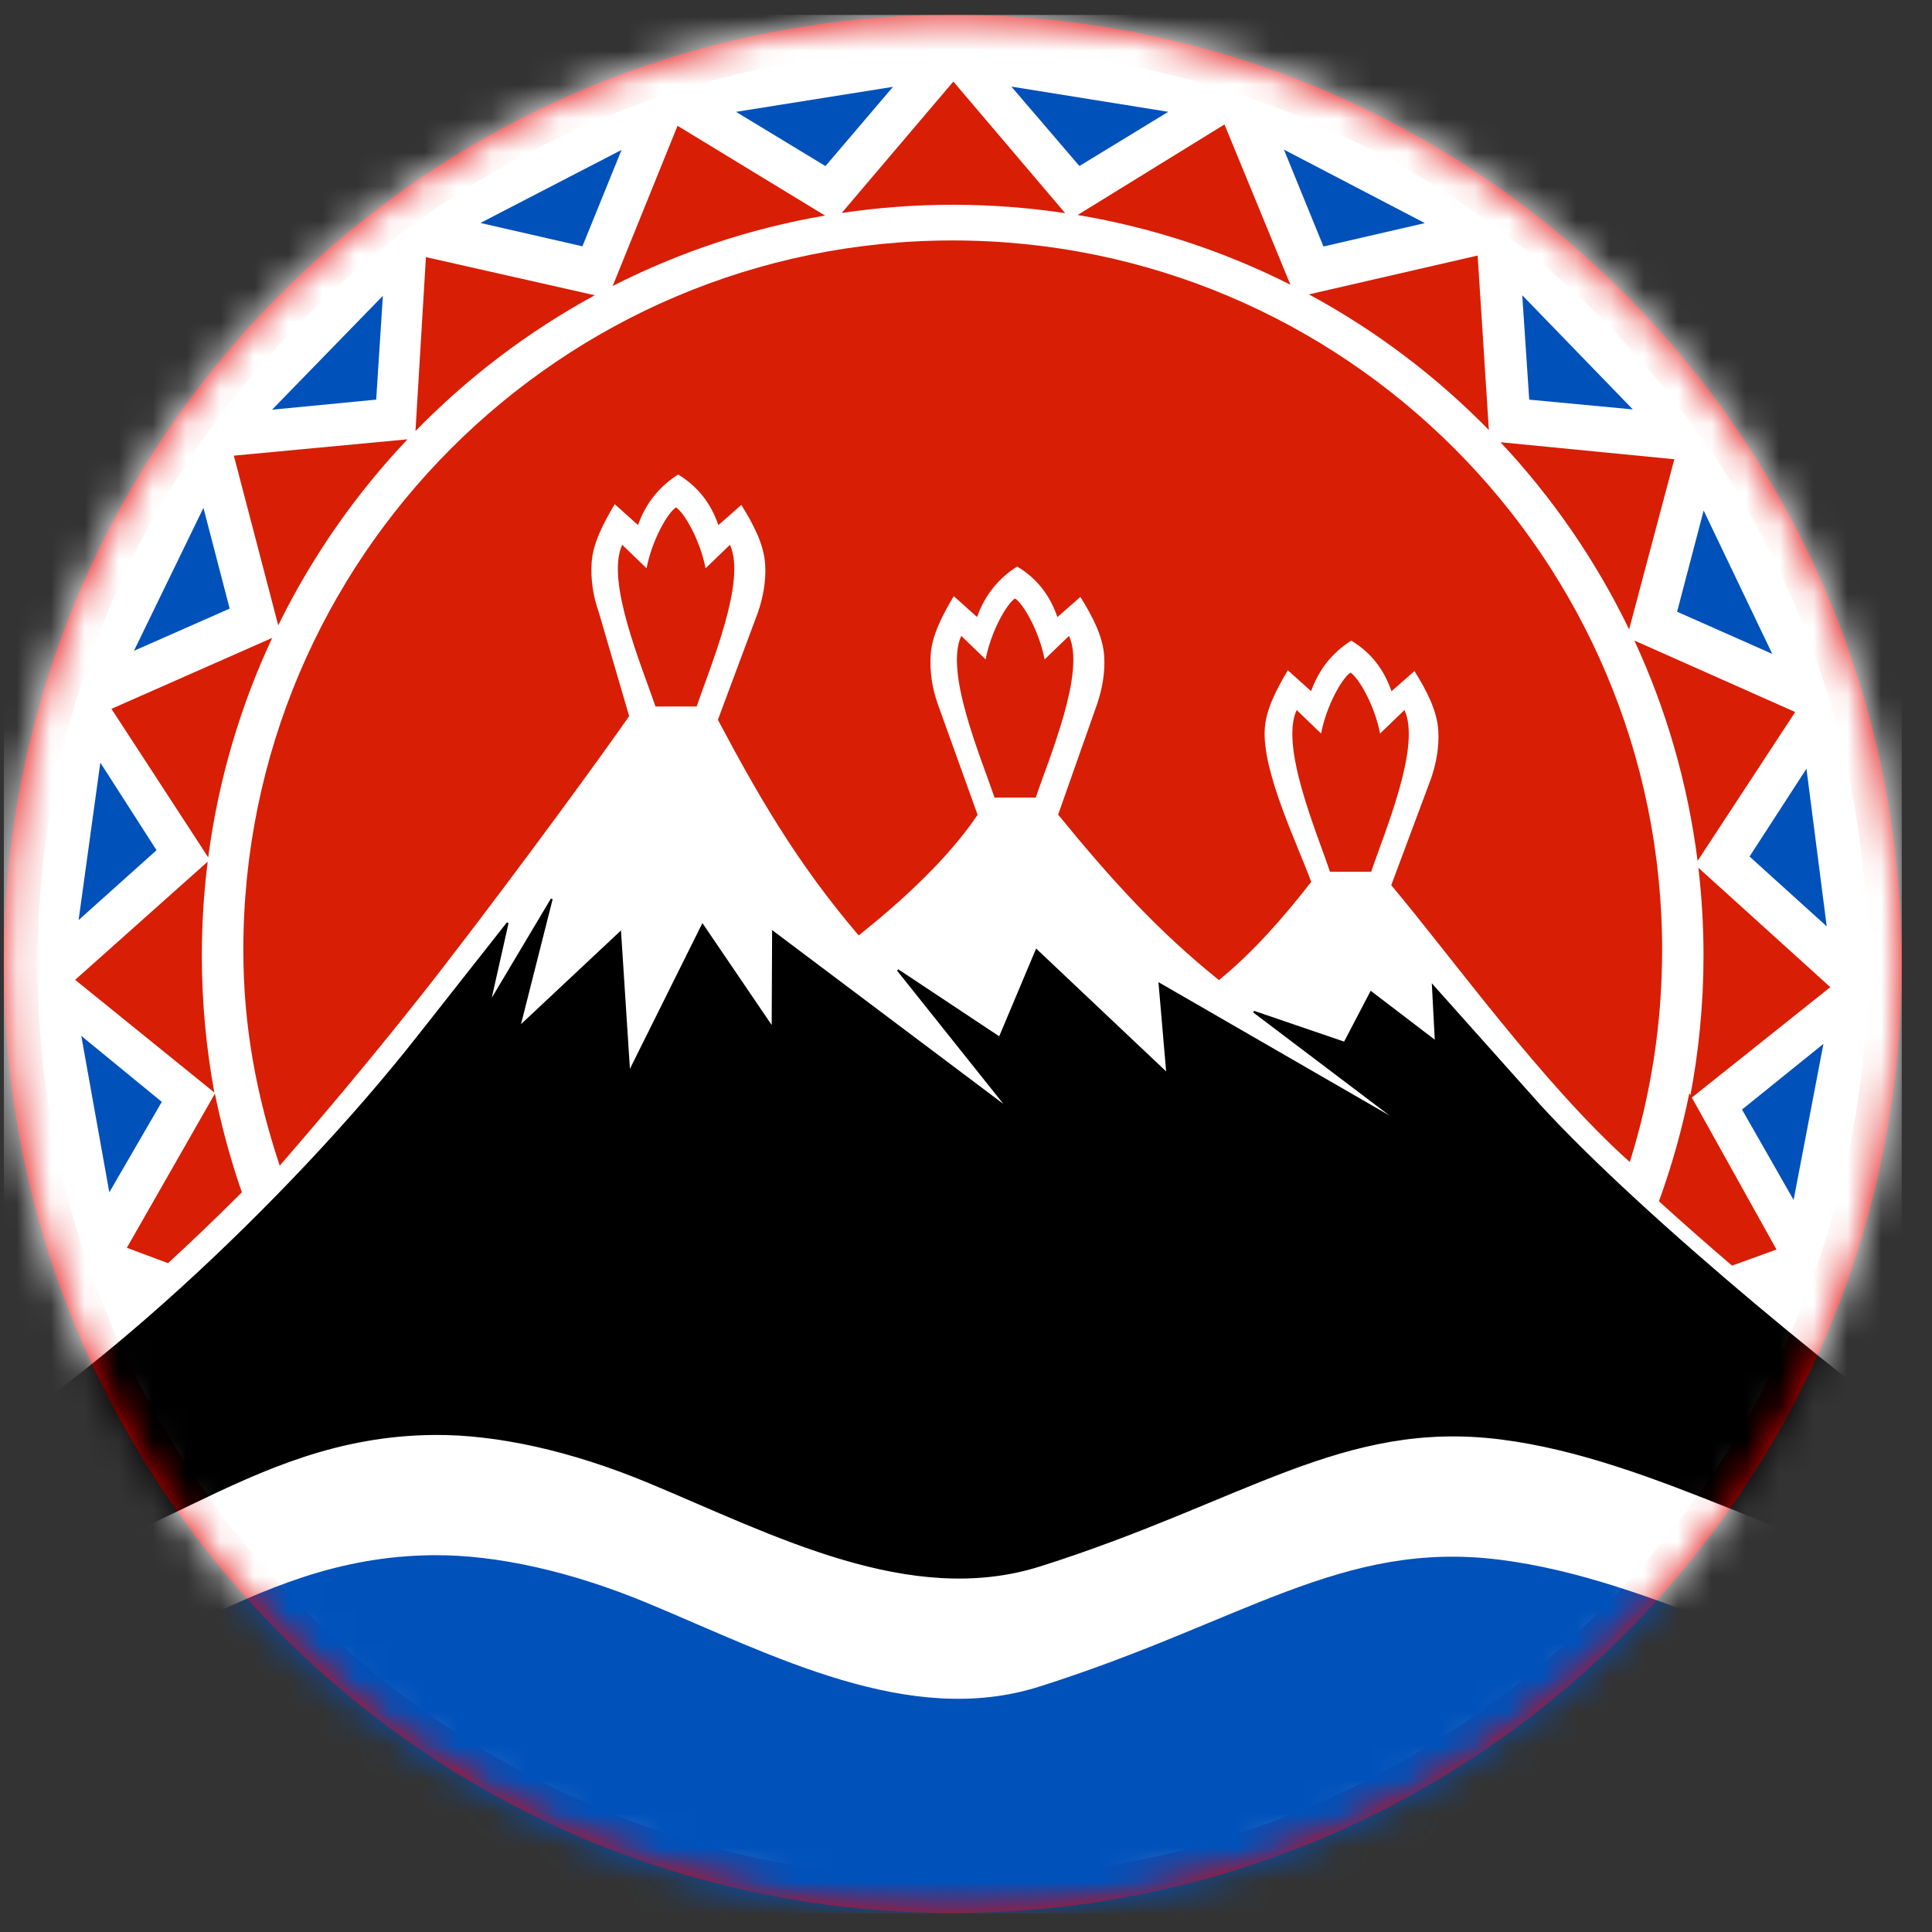 <svg width="57" height="57" viewBox="0 0 57 57" fill="none" xmlns="http://www.w3.org/2000/svg">
<rect x="0" y="0" width="57" height="57" fill="#333333" stroke="none"/>
<g clip-path="url(#clip0_5401_118)">
<path d="M28.109 0.938C43.297 0.938 55.609 13.25 55.609 28.438C55.609 43.625 43.297 55.938 28.109 55.938C12.921 55.938 0.609 43.625 0.609 28.438C0.609 13.25 12.921 0.938 28.109 0.938Z" fill="white" stroke="#E10000"/>
<mask id="mask0_5401_118" style="mask-type:alpha" maskUnits="userSpaceOnUse" x="0" y="0" width="57" height="57">
<circle cx="28.109" cy="28.438" r="28" fill="#D9D9D9"/>
</mask>
<g mask="url(#mask0_5401_118)">
<path d="M57.921 -1.789L58.039 63.603C58.04 63.641 58.041 63.681 58.041 63.72C58.041 66.313 55.938 68.416 53.346 68.416C53.333 68.416 53.321 68.462 53.308 68.462L33.377 68.447C30.871 68.447 28.258 70.507 28.135 73.007H28.133C28.01 70.507 25.347 68.447 22.841 68.447L2.91 68.462C2.897 68.462 2.885 68.416 2.872 68.416C0.279 68.416 -1.824 66.313 -1.824 63.72C-1.824 63.681 -1.823 63.641 -1.822 63.603L-1.7 -1.789L57.921 -1.789Z" fill="white"/>
<path d="M58.039 63.605C58.04 63.644 58.041 63.684 58.041 63.723C58.041 66.316 55.938 68.418 53.346 68.418C53.333 68.418 53.321 68.465 53.308 68.465L33.377 68.449C30.871 68.449 28.258 70.509 28.135 73.01H28.134C28.01 70.509 25.347 68.449 22.841 68.449L2.91 68.465C2.897 68.465 2.885 68.418 2.872 68.418C0.351 68.418 -1.706 66.431 -1.819 63.938V61.858L-1.796 50.007L-1.495 50.185C4.098 49.919 7.055 45.92 12.807 45.883C14.631 45.871 16.828 46.35 19.114 47.301C22.8 48.835 26.819 50.976 30.654 49.763C36.679 47.858 39.572 45.429 44.249 46.017C48.88 46.599 53.319 49.442 57.991 50.297L58.039 63.605Z" fill="#0051BA"/>
<path d="M-1.792 43.307C2.234 41.295 8.507 35.459 12.341 30.576L14.977 27.23L14.444 29.6L16.278 26.523L15.322 30.3L18.297 27.511L18.564 31.637L20.727 27.288L22.794 30.329L22.807 27.495L29.759 32.721L26.488 28.621L29.492 30.615L30.579 28.032L34.438 31.679L34.21 29.026L41.361 33.154L36.991 29.849L39.669 30.764L40.449 29.272L42.361 30.732L42.274 29.086L45.424 32.615C48.479 35.953 55.01 41.307 58.01 43.322V46.786C53.337 45.932 48.906 43.023 44.276 42.441C39.598 41.853 36.706 44.282 30.68 46.188C26.845 47.401 22.826 45.26 19.14 43.726C16.854 42.775 14.658 42.296 12.833 42.308C7.081 42.345 4.124 46.344 -1.468 46.609L-1.792 46.418L-1.792 43.307Z" fill="black" stroke="black" stroke-width="0.055"/>
<path d="M19.944 14.969C19.699 15.125 19.234 15.939 19.076 16.767C18.837 16.535 18.596 16.305 18.357 16.073C17.86 17.144 18.938 19.65 19.338 20.844H20.555C20.955 19.65 22.032 17.144 21.536 16.073C21.296 16.305 21.056 16.535 20.816 16.767C20.659 15.939 20.189 15.125 19.944 14.969Z" fill="#D81E05"/>
<path d="M29.947 17.656C29.702 17.812 29.237 18.627 29.079 19.454C28.839 19.223 28.599 18.992 28.36 18.761C27.863 19.831 28.94 22.338 29.341 23.531H30.558C30.958 22.338 32.035 19.831 31.539 18.761C31.299 18.992 31.059 19.223 30.819 19.454C30.662 18.627 30.192 17.812 29.947 17.656Z" fill="#D81E05"/>
<path d="M39.844 19.844C39.599 19.999 39.134 20.814 38.976 21.642C38.736 21.41 38.496 21.179 38.256 20.948C37.76 22.018 38.838 24.525 39.238 25.718H40.455C40.855 24.525 41.932 22.018 41.436 20.948C41.196 21.179 40.956 21.41 40.716 21.642C40.559 20.814 40.088 19.999 39.844 19.844Z" fill="#D81E05"/>
<path d="M28.107 7.094C39.661 7.094 49.038 16.474 49.038 28.025C49.038 30.205 48.704 32.307 48.084 34.284C45.508 31.977 42.84 28.25 41.046 26.116L42.221 22.968C42.378 22.509 42.463 22.023 42.434 21.553C42.398 20.964 42.091 20.377 41.731 19.798L41.054 20.393C40.83 19.754 40.463 19.262 39.866 18.9C39.298 19.262 38.912 19.753 38.681 20.391L37.995 19.775C37.657 20.346 37.355 20.921 37.315 21.494C37.227 22.754 38.275 24.896 38.685 26.019C37.863 27.072 36.963 28.105 35.962 28.916C34.166 27.469 32.828 26.004 31.218 24.035L32.365 20.781C32.522 20.323 32.607 19.837 32.578 19.366C32.542 18.777 32.235 18.19 31.875 17.611L31.198 18.206C30.974 17.567 30.607 17.076 30.01 16.714C29.442 17.075 29.056 17.566 28.826 18.204L28.139 17.588C27.801 18.16 27.499 18.734 27.459 19.307C27.425 19.797 27.5 20.304 27.669 20.776L28.843 24.04C27.957 25.347 26.637 26.556 25.334 27.599C23.499 25.449 22.345 23.431 21.18 21.236L22.362 18.067C22.519 17.609 22.604 17.123 22.575 16.652C22.539 16.064 22.232 15.476 21.872 14.897L21.195 15.492C20.971 14.854 20.604 14.362 20.007 14C19.439 14.362 19.053 14.852 18.823 15.491L18.136 14.874C17.798 15.446 17.496 16.021 17.456 16.594C17.422 17.083 17.497 17.59 17.666 18.062L18.562 21.128C17.857 22.144 15.491 25.408 13.108 28.494C11.005 31.218 8.924 33.614 8.252 34.392C7.558 32.291 7.179 30.265 7.179 28.025C7.179 16.474 16.559 7.094 28.107 7.094Z" fill="#D81E05"/>
<path d="M21.715 3.3L26.345 2.562L24.354 4.9L21.715 3.3Z" fill="#0051BA"/>
<path d="M29.838 2.555L34.467 3.299L31.846 4.898L29.838 2.555Z" fill="#0051BA"/>
<path d="M37.88 4.414L42.037 6.582L39.046 7.272L37.88 4.414Z" fill="#0051BA"/>
<path d="M44.911 8.711L48.174 12.079L45.117 11.791L44.911 8.711Z" fill="#0051BA"/>
<path d="M50.263 15.062L52.287 19.292L49.48 18.048L50.263 15.062Z" fill="#0051BA"/>
<path d="M53.296 22.68L53.894 27.33L51.617 25.27L53.296 22.68Z" fill="#0051BA"/>
<path d="M53.797 30.797L52.917 35.402L51.395 32.735L53.797 30.797Z" fill="#0051BA"/>
<path d="M14.174 6.578L18.338 4.422L17.183 7.267L14.174 6.578Z" fill="#0051BA"/>
<path d="M8.027 12.087L11.296 8.727L11.099 11.79L8.027 12.087Z" fill="#0051BA"/>
<path d="M3.952 19.201L6.002 14.984L6.776 17.956L3.952 19.201Z" fill="#0051BA"/>
<path d="M2.319 27.145L2.96 22.5L4.618 25.084L2.319 27.145Z" fill="#0051BA"/>
<path d="M3.225 35.178L2.398 30.562L4.773 32.508L3.225 35.178Z" fill="#0051BA"/>
<path d="M18.076 8.437L19.99 3.711L24.341 6.36C22.122 6.74 20.017 7.449 18.076 8.437Z" fill="#D81E05"/>
<path d="M12.258 12.717L12.566 7.586L17.548 8.711C15.587 9.777 13.805 11.132 12.258 12.717Z" fill="#D81E05"/>
<path d="M8.209 18.45L6.899 13.443L12.023 12.961C10.491 14.579 9.2 16.428 8.209 18.45Z" fill="#D81E05"/>
<path d="M6.143 25.295L3.288 20.913L8.031 18.82C7.09 20.832 6.442 23.009 6.143 25.295Z" fill="#D81E05"/>
<path d="M6.324 32.233L2.217 28.908L6.127 25.422C6.014 26.329 5.955 27.254 5.955 28.192C5.955 29.572 6.083 30.922 6.324 32.233Z" fill="#D81E05"/>
<path d="M50.108 25.602L54 29.124L49.85 32.433C50.117 31.059 50.259 29.64 50.259 28.187C50.259 27.313 50.206 26.45 50.108 25.602Z" fill="#D81E05"/>
<path d="M48.219 18.898L52.964 21.007L50.084 25.4C49.795 23.105 49.155 20.919 48.219 18.898Z" fill="#D81E05"/>
<path d="M44.269 13.047L49.398 13.549L48.064 18.569C47.081 16.536 45.797 14.676 44.269 13.047Z" fill="#D81E05"/>
<path d="M38.617 8.685L43.595 7.539L43.926 12.686C42.373 11.101 40.585 9.748 38.617 8.685Z" fill="#D81E05"/>
<path d="M31.793 6.343L36.126 3.672L38.071 8.4C36.125 7.418 34.015 6.716 31.793 6.343Z" fill="#D81E05"/>
<path d="M24.833 6.283L28.127 2.406L31.426 6.289C30.343 6.126 29.235 6.041 28.107 6.041C26.994 6.041 25.901 6.125 24.833 6.283Z" fill="#D81E05"/>
<path d="M4.957 37.267L3.742 36.814L6.34 32.266C6.522 33.162 6.76 34.057 7.057 34.946C7.083 35.023 7.109 35.1 7.136 35.177C7.065 35.247 6.995 35.318 6.924 35.388C6.283 36.025 5.627 36.654 4.957 37.267Z" fill="#D81E05"/>
<path d="M49.841 32.25L52.413 36.865L51.1 37.34C50.373 36.717 49.653 36.085 48.944 35.441C49.327 34.386 49.625 33.32 49.841 32.25Z" fill="#D81E05"/>
</g>
</g>
<defs>
<clipPath id="clip0_5401_118">
<rect width="56" height="56" fill="white" transform="translate(0.109 0.438)"/>
</clipPath>
</defs>
</svg>
